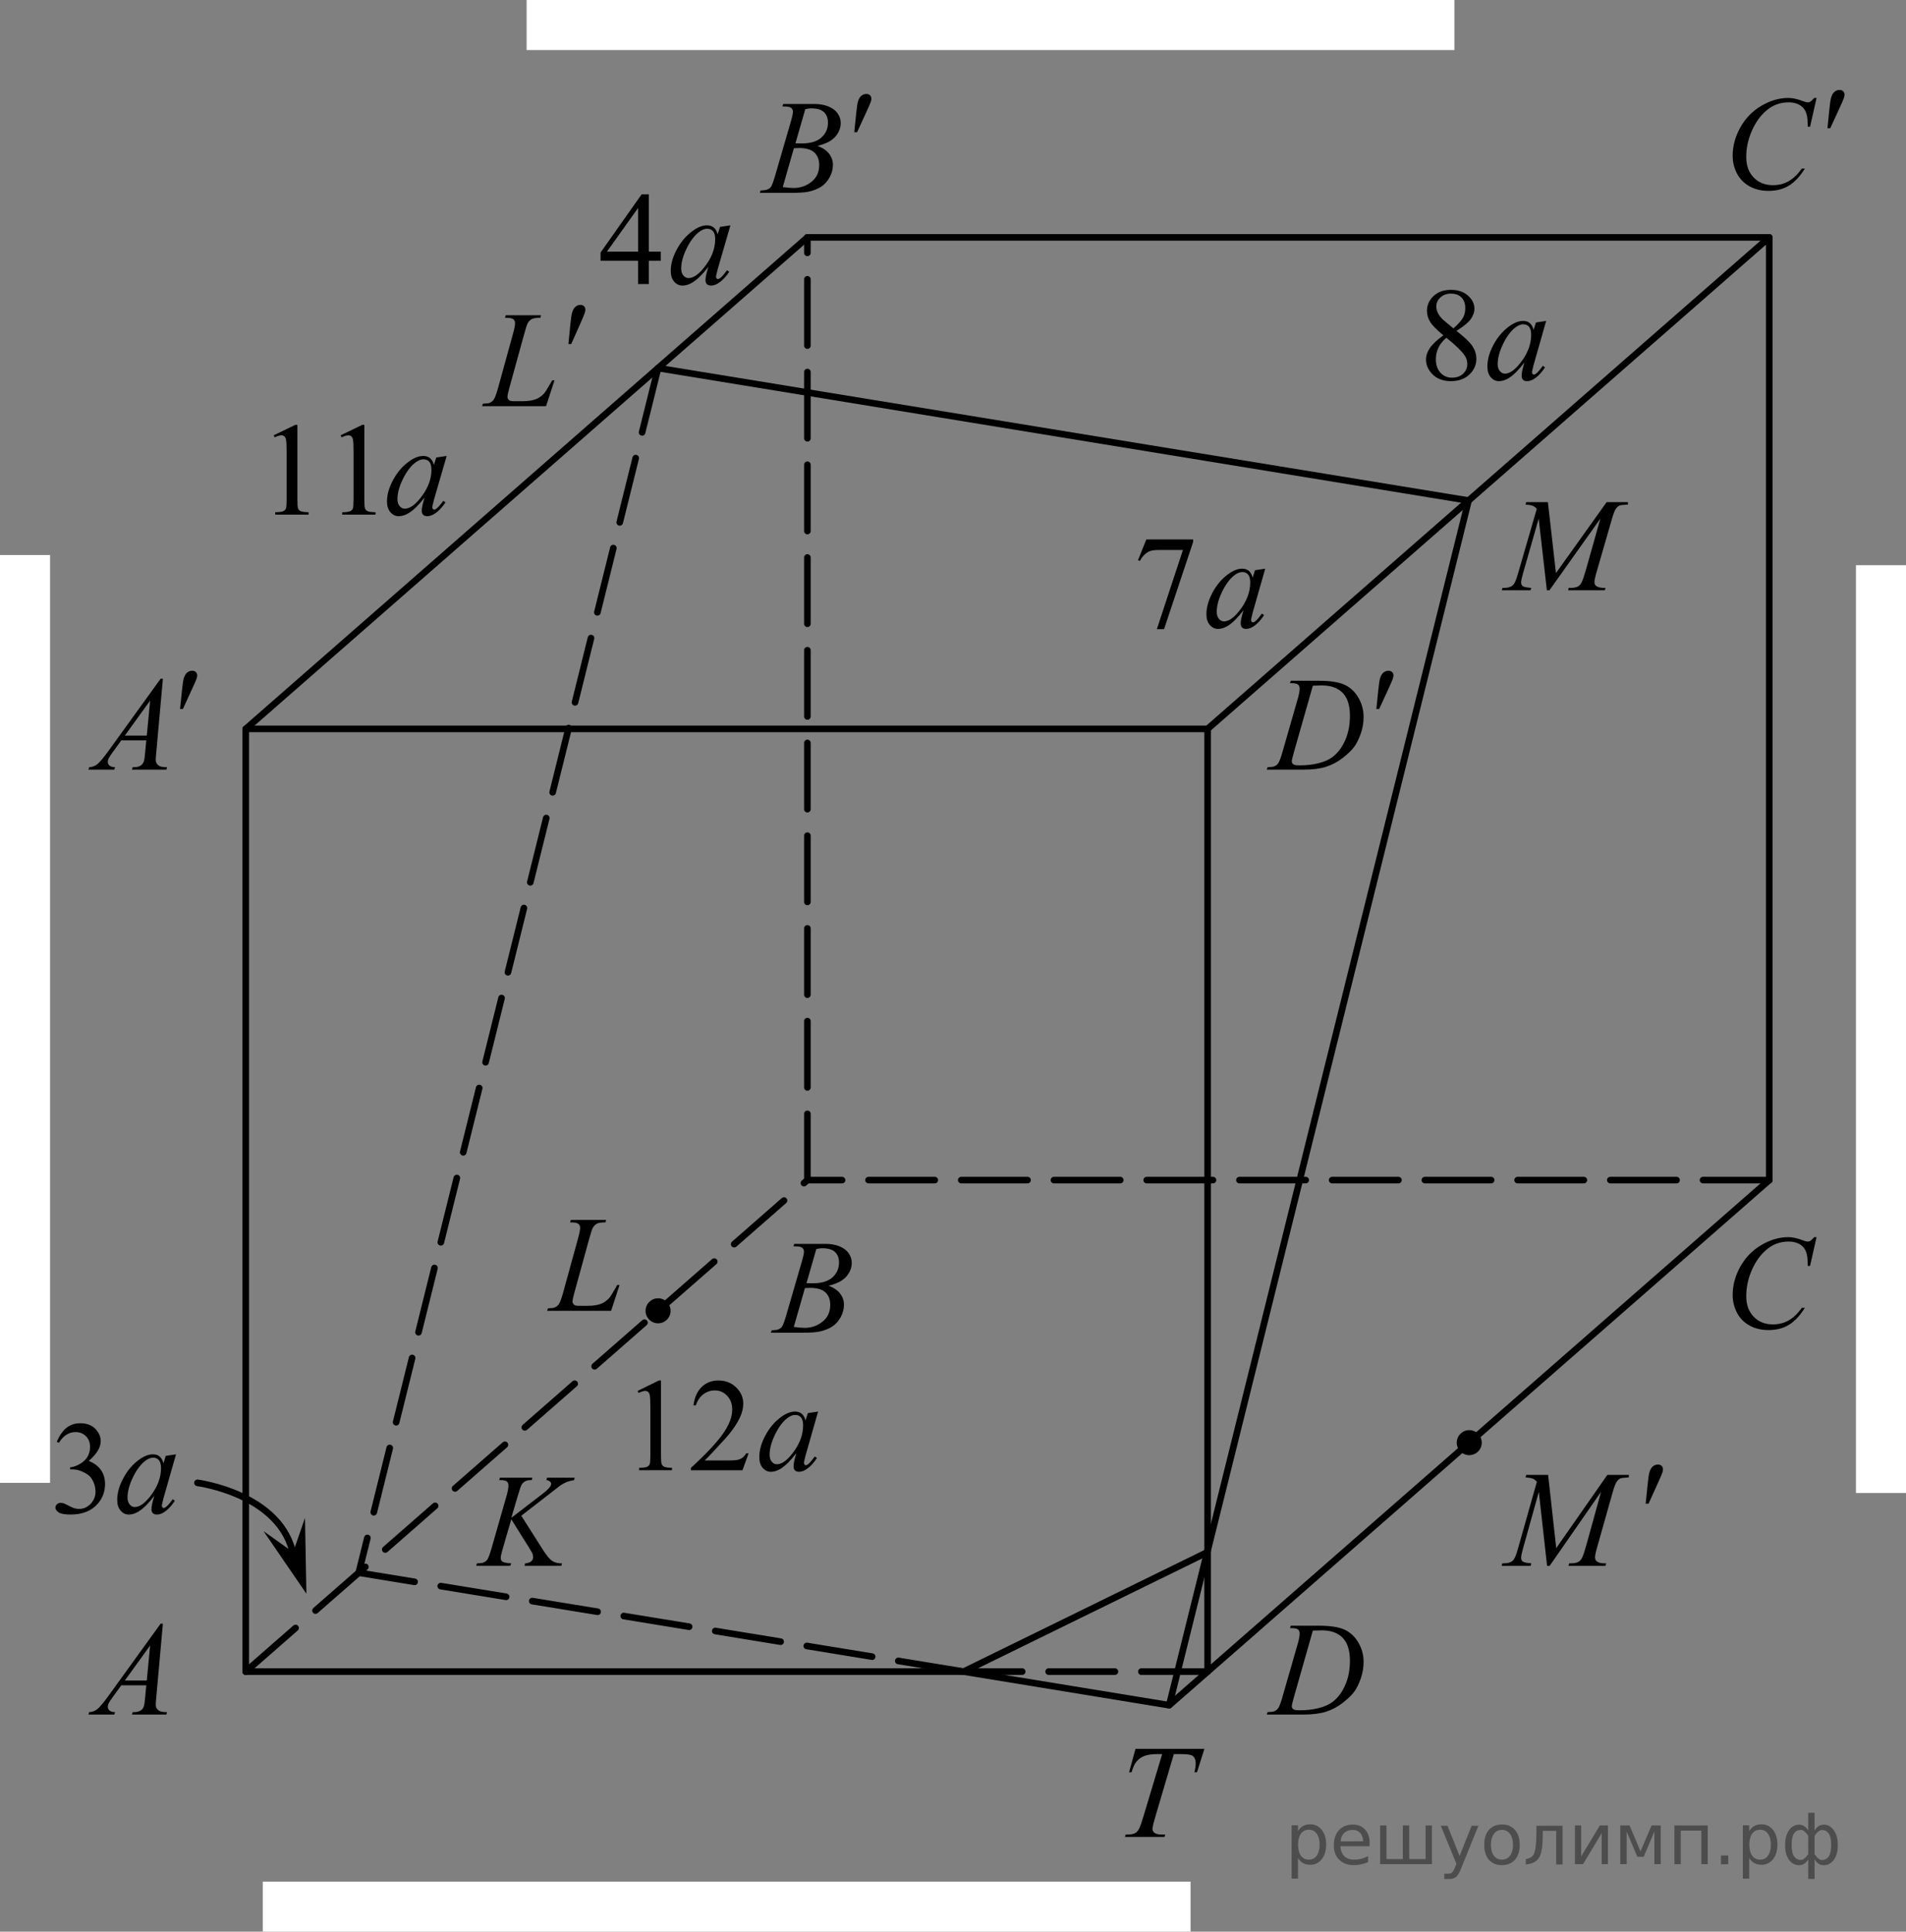 <?xml version="1.0" encoding="utf-8"?>
<!-- Generator: Adobe Illustrator 16.0.0, SVG Export Plug-In . SVG Version: 6.00 Build 0)  -->
<!DOCTYPE svg PUBLIC "-//W3C//DTD SVG 1.1//EN" "http://www.w3.org/Graphics/SVG/1.1/DTD/svg11.dtd">
<svg version="1.1" id="Слой_1" xmlns="http://www.w3.org/2000/svg" xmlns:xlink="http://www.w3.org/1999/xlink" x="0px" y="0px"
	 width="215.838px" height="218.736px" viewBox="-141.885 82.388 215.838 218.736"
	 enable-background="new -141.885 82.388 215.838 218.736" xml:space="preserve">
<rect x="-141.885" y="82.388" width="215.838" height="218.736" fill="#808080" stroke="none"/>
<rect x="-82.252" y="82.388" fill="#FFFFFF" width="105.064" height="5.668"/>
<rect x="-141.885" y="145.237" fill="#FFFFFF" width="5.668" height="105.063"/>
<rect x="-112.128" y="295.457" fill="#FFFFFF" width="105.064" height="5.668"/>
<rect x="68.286" y="146.389" fill="#FFFFFF" width="5.668" height="105.063"/>
<path fill="none" stroke="#000000" stroke-width="0.75" stroke-linecap="round" stroke-linejoin="round" stroke-miterlimit="8" d="
	M-32.61,271.675"/>
<polyline fill="none" stroke="#000000" stroke-width="0.75" stroke-linecap="round" stroke-linejoin="round" stroke-miterlimit="8" points="
	-114.059,271.675 -114.059,164.925 -5.133,164.925 -5.133,271.675 "/>
<line fill="none" stroke="#000000" stroke-width="0.75" stroke-linecap="round" stroke-linejoin="round" stroke-miterlimit="8" stroke-dasharray="7.5,3" x1="-5.133" y1="271.675" x2="-32.61" y2="271.675"/>
<polyline fill="none" stroke="#000000" stroke-width="0.75" stroke-linecap="round" stroke-linejoin="round" stroke-miterlimit="8" points="
	-50.455,109.268 58.471,109.268 58.471,216.018 "/>
<path fill="none" stroke="#000000" stroke-width="0.75" stroke-linecap="round" stroke-linejoin="round" stroke-miterlimit="8" stroke-dasharray="7.5,3" d="
	M-50.455,216.018"/>
<line fill="none" stroke="#000000" stroke-width="0.75" stroke-linecap="round" stroke-linejoin="round" stroke-miterlimit="8" stroke-dasharray="7.5,3" x1="-50.455" y1="216.018" x2="-50.455" y2="109.268"/>
<line fill="none" stroke="#000000" stroke-width="0.75" stroke-linecap="round" stroke-linejoin="round" stroke-miterlimit="8" stroke-dasharray="7.5,3" x1="58.471" y1="216.018" x2="-50.455" y2="216.018"/>
<line fill="none" stroke="#000000" stroke-width="0.75" stroke-linecap="round" stroke-linejoin="round" stroke-miterlimit="8" x1="-5.133" y1="164.925" x2="58.471" y2="109.268"/>
<line fill="none" stroke="#000000" stroke-width="0.75" stroke-linecap="round" stroke-linejoin="round" stroke-miterlimit="8" x1="-114.053" y1="164.925" x2="-50.451" y2="109.268"/>
<line fill="none" stroke="#000000" stroke-width="0.75" stroke-linecap="round" stroke-linejoin="round" stroke-miterlimit="8" x1="-9.482" y1="275.48" x2="58.471" y2="216.018"/>
<line fill="none" stroke="#000000" stroke-width="0.75" stroke-linecap="round" stroke-linejoin="round" stroke-miterlimit="8" stroke-dasharray="7.5,3" x1="-114.059" y1="271.675" x2="-50.455" y2="216.018"/>
<line fill="none" stroke="#000000" stroke-width="0.75" stroke-linecap="round" stroke-linejoin="round" stroke-miterlimit="8" x1="-67.364" y1="124.068" x2="24.416" y2="139.068"/>
<line fill="none" stroke="#000000" stroke-width="0.75" stroke-linecap="round" stroke-linejoin="round" stroke-miterlimit="8" stroke-dasharray="7.5,3" x1="-67.364" y1="124.07" x2="-101.26" y2="260.476"/>
<line fill="none" stroke="#000000" stroke-width="0.75" stroke-linecap="round" stroke-linejoin="round" stroke-miterlimit="8" x1="24.416" y1="139.068" x2="-9.428" y2="275.269"/>
<line fill="none" stroke="#000000" stroke-width="0.75" stroke-linecap="round" stroke-linejoin="round" stroke-miterlimit="8" stroke-dasharray="7.5,3" x1="-32.76" y1="271.675" x2="-101.26" y2="260.476"/>
<line fill="none" stroke="#000000" stroke-width="0.75" stroke-linecap="round" stroke-linejoin="round" stroke-miterlimit="8" x1="-5.178" y1="258.167" x2="-32.76" y2="271.675"/>
<line fill="none" stroke="#000000" stroke-width="0.75" stroke-linecap="round" stroke-linejoin="round" stroke-miterlimit="8" x1="-9.482" y1="275.48" x2="-32.76" y2="271.675"/>
<g>
	<path d="M-123.439,159.246l-0.751,8.371c-0.039,0.391-0.059,0.647-0.059,0.771c0,0.197,0.037,0.349,0.109,0.452
		c0.093,0.144,0.218,0.25,0.376,0.319s0.424,0.104,0.799,0.104l-0.081,0.275h-3.894l0.08-0.275h0.168
		c0.315,0,0.573-0.068,0.772-0.207c0.142-0.094,0.251-0.25,0.328-0.468c0.054-0.153,0.104-0.515,0.153-1.083l0.117-1.277h-2.83
		l-1.006,1.389c-0.229,0.311-0.372,0.535-0.431,0.671s-0.088,0.264-0.088,0.382c0,0.158,0.063,0.295,0.19,0.408
		c0.126,0.114,0.335,0.176,0.627,0.186l-0.08,0.275h-2.925l0.08-0.275c0.36-0.015,0.678-0.137,0.952-0.367s0.685-0.721,1.229-1.473
		l5.907-8.178H-123.439z M-124.883,161.716l-2.866,3.971h2.486L-124.883,161.716z"/>
</g>
<g>
	<path d="M-53.288,94.437l0.102-0.274h3.529c0.594,0,1.122,0.094,1.587,0.282c0.464,0.188,0.812,0.45,1.042,0.787
		c0.231,0.336,0.347,0.693,0.347,1.069c0,0.579-0.205,1.102-0.616,1.569c-0.411,0.467-1.08,0.813-2.009,1.035
		c0.598,0.228,1.038,0.529,1.32,0.905c0.281,0.376,0.423,0.789,0.423,1.239c0,0.5-0.127,0.977-0.38,1.432s-0.577,0.809-0.974,1.061
		c-0.396,0.252-0.874,0.438-1.433,0.557c-0.398,0.084-1.021,0.126-1.867,0.126h-3.624l0.095-0.274
		c0.379-0.01,0.637-0.047,0.773-0.111c0.194-0.084,0.333-0.195,0.415-0.334c0.117-0.188,0.272-0.618,0.467-1.291l1.772-6.092
		c0.15-0.515,0.226-0.875,0.226-1.083c0-0.183-0.066-0.328-0.2-0.434s-0.388-0.16-0.762-0.16
		C-53.138,94.444-53.216,94.442-53.288,94.437z M-53.245,103.572c0.525,0.069,0.937,0.104,1.232,0.104
		c0.759,0,1.431-0.232,2.017-0.697s0.879-1.096,0.879-1.892c0-0.609-0.181-1.083-0.543-1.425s-0.947-0.512-1.754-0.512
		c-0.156,0-0.346,0.007-0.569,0.022L-53.245,103.572z M-51.808,98.615c0.315,0.01,0.544,0.015,0.685,0.015
		c1.012,0,1.764-0.224,2.258-0.671c0.493-0.448,0.74-1.008,0.74-1.681c0-0.509-0.151-0.906-0.452-1.191
		c-0.302-0.285-0.783-0.427-1.444-0.427c-0.175,0-0.398,0.03-0.671,0.089L-51.808,98.615z"/>
</g>
<g>
	<path d="M63.825,93.48l-0.737,3.257h-0.262l-0.029-0.816c-0.024-0.296-0.08-0.561-0.168-0.794
		c-0.088-0.232-0.219-0.434-0.394-0.604c-0.175-0.171-0.396-0.304-0.664-0.401c-0.268-0.096-0.563-0.145-0.89-0.145
		c-0.87,0-1.631,0.242-2.282,0.727c-0.831,0.619-1.483,1.492-1.954,2.62c-0.39,0.93-0.584,1.873-0.584,2.827
		c0,0.975,0.279,1.752,0.839,2.333c0.559,0.582,1.286,0.872,2.181,0.872c0.676,0,1.277-0.153,1.805-0.46s1.018-0.779,1.47-1.417
		h0.343c-0.535,0.866-1.128,1.503-1.78,1.911c-0.651,0.408-1.432,0.612-2.341,0.612c-0.807,0-1.521-0.172-2.144-0.516
		s-1.097-0.828-1.422-1.451c-0.326-0.624-0.488-1.293-0.488-2.011c0-1.098,0.289-2.167,0.867-3.206
		c0.579-1.039,1.372-1.855,2.381-2.449c1.009-0.593,2.026-0.89,3.052-0.89c0.481,0,1.021,0.116,1.619,0.349
		c0.263,0.099,0.452,0.148,0.569,0.148c0.116,0,0.219-0.025,0.306-0.074c0.088-0.049,0.233-0.19,0.438-0.423H63.825z"/>
</g>
<g>
	<path d="M4.195,159.75l0.088-0.274H7.44c1.337,0,2.328,0.156,2.972,0.467c0.645,0.313,1.158,0.803,1.543,1.474
		c0.384,0.671,0.576,1.389,0.576,2.155c0,0.658-0.111,1.298-0.332,1.918c-0.222,0.621-0.472,1.119-0.751,1.492
		c-0.28,0.373-0.709,0.785-1.287,1.235c-0.579,0.45-1.206,0.782-1.882,0.998s-1.52,0.323-2.53,0.323H1.563l0.096-0.275
		c0.384-0.01,0.642-0.044,0.772-0.104c0.194-0.084,0.338-0.197,0.431-0.342c0.141-0.207,0.299-0.625,0.474-1.254l1.75-6.084
		c0.137-0.48,0.204-0.856,0.204-1.129c0-0.192-0.063-0.341-0.189-0.445c-0.126-0.104-0.374-0.155-0.743-0.155H4.195z M6.784,160.033
		l-2.144,7.531c-0.161,0.564-0.241,0.913-0.241,1.047c0,0.079,0.025,0.156,0.077,0.229c0.051,0.074,0.12,0.124,0.208,0.148
		c0.126,0.045,0.33,0.067,0.612,0.067c0.763,0,1.472-0.08,2.126-0.242c0.653-0.16,1.189-0.398,1.607-0.715
		c0.594-0.461,1.067-1.094,1.422-1.9c0.355-0.807,0.532-1.724,0.532-2.753c0-1.163-0.271-2.026-0.816-2.593
		c-0.544-0.566-1.339-0.85-2.385-0.85C7.525,160.003,7.192,160.013,6.784,160.033z"/>
</g>
<g>
	<path d="M-121.495,162.673l0.226-2.197c0.063-0.623,0.126-1.043,0.189-1.261c0.093-0.312,0.223-0.536,0.391-0.671
		c0.167-0.137,0.355-0.205,0.564-0.205c0.176,0,0.314,0.05,0.416,0.148c0.103,0.1,0.153,0.226,0.153,0.379
		c0,0.119-0.024,0.244-0.073,0.379c-0.063,0.188-0.243,0.601-0.539,1.238l-1.007,2.189H-121.495z"/>
</g>
<g>
	<path d="M-45.148,97.361l0.226-2.197c0.063-0.623,0.126-1.043,0.189-1.261c0.093-0.312,0.223-0.536,0.391-0.671
		c0.167-0.136,0.355-0.204,0.564-0.204c0.176,0,0.314,0.049,0.416,0.148c0.103,0.099,0.153,0.225,0.153,0.378
		c0,0.119-0.024,0.245-0.073,0.378c-0.063,0.188-0.243,0.601-0.539,1.239l-1.007,2.189H-45.148z"/>
</g>
<g>
	<path d="M65.056,96.908l0.226-2.197c0.063-0.623,0.126-1.043,0.189-1.261c0.093-0.312,0.223-0.536,0.391-0.671
		c0.167-0.136,0.355-0.204,0.564-0.204c0.176,0,0.314,0.049,0.416,0.148c0.103,0.099,0.153,0.225,0.153,0.378
		c0,0.119-0.024,0.245-0.073,0.378c-0.063,0.188-0.243,0.601-0.539,1.239l-1.007,2.189H65.056z"/>
</g>
<g>
	<path d="M13.975,162.674l0.226-2.196c0.063-0.623,0.126-1.044,0.189-1.262c0.093-0.312,0.223-0.535,0.391-0.672
		c0.167-0.136,0.355-0.203,0.564-0.203c0.176,0,0.314,0.049,0.416,0.148c0.103,0.098,0.153,0.225,0.153,0.378
		c0,0.118-0.024,0.245-0.073,0.378c-0.063,0.188-0.243,0.602-0.539,1.24l-1.007,2.188H13.975z"/>
</g>
<g>
	<path d="M-123.439,266.246l-0.751,8.371c-0.039,0.391-0.059,0.647-0.059,0.771c0,0.197,0.037,0.349,0.109,0.452
		c0.093,0.144,0.218,0.25,0.376,0.319s0.424,0.104,0.799,0.104l-0.081,0.275h-3.894l0.08-0.275h0.168
		c0.315,0,0.573-0.068,0.772-0.207c0.142-0.094,0.251-0.25,0.328-0.468c0.054-0.153,0.104-0.515,0.153-1.083l0.117-1.277h-2.83
		l-1.006,1.389c-0.229,0.311-0.372,0.535-0.431,0.671s-0.088,0.264-0.088,0.382c0,0.158,0.063,0.295,0.19,0.408
		c0.126,0.114,0.335,0.176,0.627,0.186l-0.08,0.275h-2.925l0.08-0.275c0.36-0.015,0.678-0.137,0.952-0.367s0.685-0.721,1.229-1.473
		l5.907-8.178H-123.439z M-124.883,268.716l-2.866,3.971h2.486L-124.883,268.716z"/>
</g>
<g>
	<path d="M-52.038,223.512l0.102-0.274h3.529c0.594,0,1.122,0.094,1.587,0.281c0.464,0.188,0.812,0.451,1.042,0.787
		c0.231,0.336,0.347,0.693,0.347,1.068c0,0.579-0.205,1.102-0.616,1.57c-0.411,0.467-1.08,0.813-2.009,1.035
		c0.598,0.227,1.038,0.529,1.32,0.904c0.281,0.377,0.423,0.789,0.423,1.24c0,0.499-0.127,0.977-0.38,1.432s-0.577,0.809-0.974,1.061
		c-0.396,0.253-0.874,0.438-1.433,0.557c-0.398,0.084-1.021,0.127-1.867,0.127h-3.624l0.095-0.275
		c0.379-0.01,0.637-0.047,0.773-0.111c0.194-0.084,0.333-0.195,0.415-0.334c0.117-0.188,0.272-0.617,0.467-1.291l1.772-6.092
		c0.15-0.515,0.226-0.875,0.226-1.084c0-0.183-0.066-0.327-0.2-0.434s-0.388-0.16-0.762-0.16
		C-51.888,223.519-51.966,223.517-52.038,223.512z M-51.995,232.647c0.525,0.069,0.937,0.104,1.232,0.104
		c0.759,0,1.431-0.232,2.017-0.697s0.879-1.096,0.879-1.892c0-0.609-0.181-1.084-0.543-1.426c-0.362-0.341-0.947-0.512-1.754-0.512
		c-0.156,0-0.346,0.008-0.569,0.022L-51.995,232.647z M-50.558,227.69c0.315,0.01,0.544,0.015,0.685,0.015
		c1.012,0,1.764-0.224,2.258-0.672c0.493-0.447,0.74-1.008,0.74-1.68c0-0.51-0.151-0.906-0.452-1.191
		c-0.302-0.285-0.783-0.427-1.444-0.427c-0.175,0-0.398,0.03-0.671,0.089L-50.558,227.69z"/>
</g>
<g>
	<path d="M63.825,222.48l-0.737,3.258h-0.262l-0.029-0.816c-0.024-0.297-0.08-0.562-0.168-0.795
		c-0.088-0.232-0.219-0.434-0.394-0.604c-0.175-0.172-0.396-0.305-0.664-0.401s-0.563-0.145-0.89-0.145
		c-0.87,0-1.631,0.242-2.282,0.728c-0.831,0.618-1.483,1.491-1.954,2.619c-0.39,0.93-0.584,1.873-0.584,2.827
		c0,0.975,0.279,1.753,0.839,2.333c0.559,0.582,1.286,0.873,2.181,0.873c0.676,0,1.277-0.154,1.805-0.461s1.018-0.779,1.47-1.417
		h0.343c-0.535,0.866-1.128,1.503-1.78,1.911c-0.651,0.408-1.432,0.611-2.341,0.611c-0.807,0-1.521-0.172-2.144-0.516
		s-1.097-0.827-1.422-1.45c-0.326-0.624-0.488-1.294-0.488-2.011c0-1.099,0.289-2.167,0.867-3.206
		c0.579-1.038,1.372-1.854,2.381-2.448s2.026-0.891,3.052-0.891c0.481,0,1.021,0.116,1.619,0.349
		c0.263,0.099,0.452,0.148,0.569,0.148c0.116,0,0.219-0.024,0.306-0.074c0.088-0.05,0.233-0.19,0.438-0.423H63.825z"/>
</g>
<g>
	<path d="M4.195,266.75l0.088-0.274H7.44c1.337,0,2.328,0.156,2.972,0.467c0.645,0.313,1.158,0.803,1.543,1.474
		c0.384,0.671,0.576,1.389,0.576,2.155c0,0.658-0.111,1.298-0.332,1.918c-0.222,0.621-0.472,1.119-0.751,1.492
		c-0.28,0.373-0.709,0.785-1.287,1.235c-0.579,0.45-1.206,0.782-1.882,0.998s-1.52,0.323-2.53,0.323H1.563l0.096-0.275
		c0.384-0.01,0.642-0.044,0.772-0.104c0.194-0.084,0.338-0.197,0.431-0.342c0.141-0.207,0.299-0.625,0.474-1.254l1.75-6.084
		c0.137-0.48,0.204-0.856,0.204-1.129c0-0.192-0.063-0.341-0.189-0.445c-0.126-0.104-0.374-0.155-0.743-0.155H4.195z M6.784,267.033
		l-2.144,7.531c-0.161,0.564-0.241,0.913-0.241,1.047c0,0.079,0.025,0.156,0.077,0.229c0.051,0.074,0.12,0.124,0.208,0.148
		c0.126,0.045,0.33,0.067,0.612,0.067c0.763,0,1.472-0.08,2.126-0.242c0.653-0.16,1.189-0.398,1.607-0.715
		c0.594-0.461,1.067-1.094,1.422-1.9c0.355-0.807,0.532-1.724,0.532-2.753c0-1.163-0.271-2.026-0.816-2.593
		c-0.544-0.566-1.339-0.85-2.385-0.85C7.525,267.003,7.192,267.013,6.784,267.033z"/>
</g>
<path fill="none" stroke="#000000" stroke-width="0.75" stroke-linecap="round" stroke-linejoin="round" stroke-miterlimit="8" d="
	M-41.529,220.018"/>
<g>
	<g>
		<path d="M33.401,139.248l0.912,8.036l5.739-8.036h2.413v0.273c-0.524,0.034-0.833,0.068-0.926,0.103
			c-0.16,0.063-0.308,0.191-0.441,0.383s-0.278,0.56-0.434,1.104l-1.83,6.329c-0.107,0.367-0.161,0.656-0.161,0.867
			c0,0.191,0.066,0.336,0.197,0.435c0.185,0.143,0.477,0.214,0.875,0.214h0.175l-0.065,0.271h-4.164l0.073-0.271h0.196
			c0.37,0,0.652-0.055,0.847-0.162c0.15-0.078,0.285-0.227,0.404-0.445s0.286-0.703,0.5-1.453l1.633-5.784l-5.768,8.116h-0.292
			l-0.926-8.116l-1.766,6.174c-0.15,0.525-0.226,0.878-0.226,1.06s0.065,0.32,0.197,0.416c0.131,0.096,0.449,0.16,0.955,0.195
			l-0.08,0.271h-3.26l0.08-0.271h0.196c0.481,0,0.829-0.123,1.043-0.368c0.156-0.177,0.318-0.56,0.489-1.147L32.141,140
			c-0.161-0.168-0.314-0.28-0.46-0.34c-0.146-0.059-0.416-0.104-0.81-0.139l0.073-0.273H33.401z"/>
	</g>
</g>
<circle cx="24.494" cy="245.749" r="1.417"/>
<g>
	<g>
		<path d="M33.426,249.401l0.919,8.29l5.788-8.29h2.434v0.28c-0.529,0.036-0.841,0.072-0.934,0.107
			c-0.162,0.065-0.311,0.197-0.445,0.395s-0.28,0.576-0.438,1.139l-1.846,6.529c-0.107,0.379-0.162,0.678-0.162,0.896
			c0,0.197,0.066,0.347,0.199,0.448c0.187,0.146,0.48,0.22,0.882,0.22H40l-0.066,0.28h-4.198l0.073-0.28h0.198
			c0.373,0,0.657-0.056,0.854-0.167c0.151-0.081,0.288-0.234,0.408-0.459c0.12-0.226,0.288-0.726,0.503-1.5l1.647-5.967
			l-5.816,8.373h-0.294l-0.935-8.373l-1.779,6.369c-0.152,0.542-0.228,0.906-0.228,1.094s0.065,0.33,0.198,0.429
			c0.132,0.099,0.453,0.165,0.963,0.201l-0.081,0.28H28.16l0.081-0.28h0.199c0.485,0,0.835-0.126,1.051-0.38
			c0.157-0.182,0.321-0.576,0.493-1.184l2.169-7.676c-0.161-0.172-0.315-0.289-0.463-0.35s-0.419-0.108-0.816-0.145l0.073-0.28
			H33.426z"/>
	</g>
	<g>
		<path d="M44.475,252.662l0.229-2.247c0.063-0.638,0.127-1.067,0.19-1.29c0.094-0.319,0.225-0.549,0.394-0.688
			s0.359-0.209,0.57-0.209c0.177,0,0.316,0.051,0.419,0.152s0.154,0.23,0.154,0.387c0,0.121-0.024,0.25-0.073,0.387
			c-0.063,0.193-0.245,0.615-0.544,1.269l-1.016,2.239H44.475z"/>
	</g>
</g>
<g>
	<g>
		<path d="M-13.301,280.422h7.804l-0.841,2.649h-0.288c0.096-0.388,0.144-0.733,0.144-1.037c0-0.358-0.113-0.629-0.341-0.811
			c-0.172-0.137-0.613-0.205-1.326-0.205H-8.96l-2.03,6.873c-0.258,0.863-0.387,1.395-0.387,1.596c0,0.188,0.081,0.34,0.242,0.461
			c0.162,0.119,0.447,0.18,0.856,0.18h0.349l-0.091,0.272h-4.471l0.084-0.272h0.197c0.394,0,0.696-0.061,0.909-0.184
			c0.146-0.084,0.278-0.234,0.397-0.453c0.118-0.218,0.284-0.68,0.496-1.387l2.129-7.086h-0.613c-0.591,0-1.067,0.073-1.429,0.221
			c-0.361,0.146-0.652,0.36-0.875,0.64c-0.223,0.28-0.404,0.677-0.545,1.192h-0.281L-13.301,280.422z"/>
	</g>
</g>
<line fill="none" stroke="#000000" stroke-width="0.75" stroke-linecap="round" stroke-linejoin="round" stroke-miterlimit="8" x1="-32.76" y1="271.675" x2="-114.059" y2="271.675"/>
<g>
	<path d="M-110.893,131.683l2.442-1.182h0.245v8.408c0,0.559,0.023,0.906,0.07,1.043s0.144,0.242,0.292,0.315
		s0.449,0.115,0.903,0.125v0.271h-3.775v-0.271c0.474-0.01,0.779-0.05,0.918-0.122c0.138-0.07,0.234-0.166,0.289-0.285
		c0.054-0.121,0.081-0.479,0.081-1.076v-5.376c0-0.724-0.024-1.189-0.074-1.396c-0.034-0.156-0.098-0.271-0.188-0.345
		c-0.092-0.073-0.201-0.11-0.329-0.11c-0.183,0-0.438,0.076-0.763,0.228L-110.893,131.683z"/>
	<path d="M-103.313,131.683l2.442-1.182h0.245v8.408c0,0.559,0.023,0.906,0.07,1.043s0.144,0.242,0.292,0.315
		s0.449,0.115,0.903,0.125v0.271h-3.775v-0.271c0.474-0.01,0.779-0.05,0.918-0.122c0.138-0.07,0.234-0.166,0.289-0.285
		c0.054-0.121,0.081-0.479,0.081-1.076v-5.376c0-0.724-0.024-1.189-0.074-1.396c-0.034-0.156-0.098-0.271-0.188-0.345
		c-0.092-0.073-0.201-0.11-0.329-0.11c-0.183,0-0.438,0.076-0.763,0.228L-103.313,131.683z"/>
</g>
<g>
	<path d="M-67.059,110.88v1.043h-1.348v2.629h-1.222v-2.629h-4.248v-0.939l4.655-6.595h0.814v6.492H-67.059z M-69.628,110.88v-4.942
		l-3.523,4.942H-69.628z"/>
</g>
<g>
	<path d="M-91.304,134.019l-1.443,4.979l-0.163,0.668c-0.015,0.064-0.021,0.117-0.021,0.162c0,0.078,0.024,0.146,0.073,0.205
		c0.04,0.045,0.089,0.066,0.148,0.066c0.064,0,0.148-0.039,0.252-0.117c0.192-0.143,0.448-0.436,0.77-0.881l0.252,0.176
		c-0.341,0.509-0.691,0.896-1.052,1.164c-0.36,0.267-0.693,0.4-0.999,0.4c-0.212,0-0.371-0.053-0.478-0.158
		c-0.105-0.105-0.159-0.258-0.159-0.459c0-0.24,0.055-0.556,0.163-0.947l0.155-0.551c-0.646,0.837-1.241,1.422-1.784,1.755
		c-0.39,0.239-0.771,0.36-1.146,0.36c-0.36,0-0.672-0.148-0.933-0.445c-0.262-0.295-0.393-0.703-0.393-1.223
		c0-0.777,0.235-1.6,0.707-2.463c0.471-0.865,1.069-1.557,1.795-2.075c0.567-0.411,1.103-0.616,1.606-0.616
		c0.301,0,0.551,0.078,0.751,0.234s0.352,0.416,0.455,0.778l0.267-0.837L-91.304,134.019z M-93.938,134.4
		c-0.316,0-0.651,0.147-1.007,0.441c-0.504,0.416-0.951,1.033-1.344,1.85c-0.393,0.818-0.588,1.558-0.588,2.219
		c0,0.332,0.083,0.596,0.251,0.789s0.36,0.29,0.578,0.29c0.537,0,1.122-0.394,1.754-1.183c0.844-1.047,1.266-2.122,1.266-3.224
		c0-0.416-0.081-0.717-0.244-0.903C-93.436,134.494-93.657,134.4-93.938,134.4z"/>
</g>
<g>
	<path d="M-59.172,107.906l-1.443,4.979l-0.163,0.669c-0.015,0.063-0.021,0.117-0.021,0.16c0,0.079,0.024,0.147,0.073,0.207
		c0.04,0.043,0.089,0.065,0.148,0.065c0.064,0,0.148-0.039,0.252-0.118c0.192-0.141,0.448-0.436,0.77-0.881l0.252,0.176
		c-0.341,0.51-0.691,0.898-1.052,1.164c-0.36,0.268-0.693,0.4-0.999,0.4c-0.212,0-0.371-0.053-0.478-0.157
		c-0.105-0.105-0.159-0.259-0.159-0.459c0-0.24,0.055-0.556,0.163-0.948l0.155-0.551c-0.646,0.838-1.241,1.423-1.784,1.756
		c-0.39,0.24-0.771,0.359-1.146,0.359c-0.36,0-0.672-0.147-0.933-0.443c-0.262-0.297-0.393-0.704-0.393-1.223
		c0-0.779,0.235-1.6,0.707-2.465c0.471-0.863,1.069-1.555,1.795-2.074c0.567-0.411,1.103-0.617,1.606-0.617
		c0.301,0,0.551,0.078,0.751,0.235s0.352,0.417,0.455,0.778l0.267-0.837L-59.172,107.906z M-61.807,108.289
		c-0.316,0-0.651,0.146-1.007,0.439c-0.504,0.417-0.951,1.033-1.344,1.852c-0.393,0.817-0.588,1.557-0.588,2.217
		c0,0.334,0.083,0.597,0.251,0.79s0.36,0.29,0.578,0.29c0.537,0,1.122-0.395,1.754-1.182c0.844-1.049,1.266-2.123,1.266-3.225
		c0-0.416-0.081-0.717-0.244-0.902C-61.304,108.381-61.525,108.289-61.807,108.289z"/>
</g>
<g>
	<path d="M21.56,120.359c-0.783-0.646-1.287-1.166-1.514-1.558c-0.226-0.392-0.339-0.798-0.339-1.219
		c0-0.646,0.248-1.203,0.744-1.671c0.495-0.467,1.154-0.701,1.976-0.701c0.798,0,1.439,0.218,1.926,0.653
		c0.486,0.437,0.729,0.933,0.729,1.491c0,0.372-0.132,0.752-0.395,1.139s-0.81,0.842-1.641,1.365
		c0.855,0.666,1.422,1.189,1.699,1.572c0.369,0.498,0.555,1.025,0.555,1.578c0,0.7-0.266,1.299-0.795,1.795
		c-0.53,0.498-1.226,0.746-2.086,0.746c-0.938,0-1.67-0.297-2.195-0.889c-0.418-0.475-0.627-0.994-0.627-1.557
		c0-0.441,0.146-0.878,0.441-1.311C20.333,121.361,20.84,120.882,21.56,120.359z M21.902,120.637
		c-0.404,0.343-0.703,0.716-0.897,1.12s-0.292,0.841-0.292,1.311c0,0.632,0.172,1.137,0.515,1.517s0.779,0.569,1.309,0.569
		c0.525,0,0.946-0.149,1.262-0.448c0.316-0.298,0.475-0.661,0.475-1.087c0-0.352-0.093-0.668-0.277-0.947
		C23.649,122.153,22.952,121.474,21.902,120.637z M22.704,119.573c0.584-0.528,0.953-0.946,1.108-1.253
		c0.155-0.305,0.233-0.652,0.233-1.039c0-0.514-0.144-0.916-0.43-1.207c-0.287-0.291-0.679-0.438-1.175-0.438
		s-0.899,0.145-1.21,0.434c-0.312,0.289-0.467,0.627-0.467,1.014c0,0.254,0.064,0.509,0.193,0.764
		c0.129,0.254,0.312,0.496,0.55,0.727L22.704,119.573z"/>
</g>
<g>
	<path d="M-12.072,143.47h5.302v0.279l-3.296,9.885h-0.816l2.953-8.967h-2.721c-0.549,0-0.94,0.066-1.174,0.199
		c-0.408,0.225-0.736,0.572-0.984,1.042l-0.211-0.081L-12.072,143.47z"/>
</g>
<g>
	<path d="M33.205,118.728l-1.422,4.979l-0.16,0.669c-0.015,0.063-0.022,0.117-0.022,0.161c0,0.078,0.024,0.146,0.073,0.206
		c0.039,0.044,0.088,0.065,0.146,0.065c0.063,0,0.146-0.039,0.248-0.117c0.189-0.142,0.442-0.436,0.759-0.881l0.248,0.176
		c-0.336,0.51-0.681,0.897-1.036,1.164c-0.354,0.268-0.683,0.4-0.984,0.4c-0.209,0-0.365-0.053-0.47-0.158s-0.157-0.258-0.157-0.459
		c0-0.24,0.054-0.555,0.16-0.947l0.153-0.551c-0.637,0.838-1.223,1.422-1.757,1.756c-0.385,0.239-0.762,0.359-1.131,0.359
		c-0.354,0-0.661-0.148-0.919-0.444s-0.387-0.704-0.387-1.223c0-0.778,0.232-1.6,0.697-2.464c0.464-0.864,1.054-1.556,1.768-2.074
		c0.56-0.412,1.087-0.617,1.583-0.617c0.296,0,0.543,0.078,0.74,0.234c0.196,0.157,0.347,0.417,0.448,0.779l0.263-0.838
		L33.205,118.728z M30.609,119.11c-0.312,0-0.642,0.147-0.992,0.44c-0.496,0.416-0.937,1.033-1.323,1.851s-0.58,1.558-0.58,2.218
		c0,0.333,0.083,0.596,0.248,0.789s0.354,0.291,0.569,0.291c0.529,0,1.105-0.395,1.728-1.183c0.832-1.048,1.247-2.122,1.247-3.224
		c0-0.416-0.08-0.717-0.24-0.903S30.887,119.11,30.609,119.11z"/>
</g>
<g>
	<path d="M1.391,146.783l-1.422,4.979l-0.16,0.669c-0.015,0.063-0.022,0.117-0.022,0.161c0,0.078,0.024,0.146,0.073,0.206
		c0.039,0.044,0.088,0.065,0.146,0.065c0.063,0,0.146-0.039,0.248-0.117c0.189-0.142,0.442-0.436,0.759-0.881l0.248,0.176
		c-0.336,0.51-0.681,0.897-1.036,1.164c-0.354,0.268-0.683,0.4-0.984,0.4c-0.209,0-0.365-0.053-0.47-0.158s-0.157-0.258-0.157-0.459
		c0-0.24,0.054-0.555,0.16-0.947l0.153-0.551c-0.637,0.838-1.223,1.422-1.757,1.756c-0.385,0.239-0.762,0.359-1.131,0.359
		c-0.354,0-0.661-0.148-0.919-0.444s-0.387-0.704-0.387-1.223c0-0.778,0.232-1.6,0.697-2.464c0.464-0.864,1.054-1.556,1.768-2.074
		c0.56-0.412,1.087-0.617,1.583-0.617c0.296,0,0.543,0.078,0.74,0.234c0.196,0.157,0.347,0.417,0.448,0.779l0.263-0.838
		L1.391,146.783z M-1.205,147.165c-0.312,0-0.642,0.147-0.992,0.44c-0.496,0.416-0.937,1.033-1.323,1.851s-0.58,1.558-0.58,2.218
		c0,0.333,0.083,0.596,0.248,0.789s0.354,0.291,0.569,0.291c0.529,0,1.105-0.395,1.728-1.183c0.832-1.048,1.247-2.122,1.247-3.224
		c0-0.416-0.08-0.717-0.24-0.903S-0.928,147.165-1.205,147.165z"/>
</g>
<g>
	<path d="M-69.68,239.892l2.406-1.182h0.241v8.408c0,0.559,0.022,0.906,0.069,1.043c0.046,0.137,0.142,0.242,0.288,0.316
		c0.146,0.072,0.442,0.115,0.89,0.125v0.271h-3.72v-0.271c0.467-0.01,0.769-0.051,0.904-0.122c0.137-0.071,0.231-0.166,0.285-0.286
		c0.053-0.12,0.08-0.479,0.08-1.076v-5.375c0-0.725-0.024-1.189-0.073-1.396c-0.034-0.157-0.096-0.272-0.186-0.345
		c-0.091-0.074-0.198-0.111-0.325-0.111c-0.18,0-0.43,0.076-0.751,0.229L-69.68,239.892z"/>
	<path d="M-57.114,246.958l-0.692,1.917h-5.834v-0.271c1.716-1.577,2.924-2.865,3.624-3.863c0.7-0.999,1.05-1.912,1.05-2.739
		c0-0.632-0.191-1.15-0.576-1.558c-0.384-0.406-0.843-0.609-1.378-0.609c-0.486,0-0.923,0.144-1.309,0.43
		c-0.387,0.287-0.673,0.707-0.857,1.26h-0.27c0.121-0.906,0.434-1.602,0.937-2.086c0.504-0.484,1.132-0.727,1.886-0.727
		c0.802,0,1.472,0.26,2.009,0.778s0.806,1.131,0.806,1.836c0,0.505-0.116,1.009-0.35,1.513c-0.36,0.793-0.943,1.633-1.75,2.52
		c-1.211,1.331-1.967,2.135-2.269,2.408h2.582c0.524,0,0.893-0.02,1.104-0.059s0.402-0.119,0.572-0.238
		c0.17-0.121,0.318-0.291,0.445-0.511H-57.114z"/>
</g>
<g>
	<path d="M-135.458,245.652c0.281-0.67,0.638-1.188,1.068-1.553c0.43-0.365,0.966-0.547,1.607-0.547c0.793,0,1.4,0.26,1.823,0.778
		c0.321,0.387,0.481,0.8,0.481,1.241c0,0.725-0.452,1.474-1.356,2.247c0.607,0.239,1.067,0.583,1.378,1.028
		c0.312,0.445,0.467,0.969,0.467,1.571c0,0.862-0.272,1.608-0.816,2.239c-0.71,0.823-1.738,1.234-3.085,1.234
		c-0.666,0-1.119-0.084-1.36-0.25c-0.24-0.166-0.36-0.345-0.36-0.535c0-0.143,0.057-0.268,0.171-0.375s0.252-0.162,0.412-0.162
		c0.122,0,0.246,0.02,0.372,0.059c0.083,0.025,0.27,0.114,0.562,0.269s0.493,0.246,0.605,0.275c0.18,0.054,0.372,0.081,0.576,0.081
		c0.496,0,0.927-0.193,1.294-0.58s0.551-0.845,0.551-1.373c0-0.387-0.085-0.764-0.255-1.131c-0.127-0.275-0.266-0.482-0.416-0.625
		c-0.209-0.195-0.496-0.373-0.86-0.532c-0.365-0.159-0.736-0.239-1.116-0.239h-0.233v-0.22c0.385-0.049,0.77-0.188,1.156-0.419
		c0.387-0.229,0.667-0.506,0.842-0.83c0.176-0.322,0.263-0.678,0.263-1.064c0-0.504-0.156-0.912-0.47-1.223
		s-0.704-0.467-1.171-0.467c-0.754,0-1.383,0.407-1.889,1.22L-135.458,245.652z"/>
</g>
<g>
	<path d="M-49.242,242.228l-1.422,4.979l-0.16,0.669c-0.015,0.063-0.022,0.117-0.022,0.161c0,0.078,0.024,0.146,0.073,0.206
		c0.039,0.044,0.088,0.065,0.146,0.065c0.063,0,0.146-0.039,0.248-0.117c0.189-0.142,0.442-0.436,0.759-0.881l0.248,0.176
		c-0.336,0.51-0.681,0.897-1.036,1.164c-0.354,0.268-0.683,0.4-0.984,0.4c-0.209,0-0.365-0.053-0.47-0.158s-0.157-0.258-0.157-0.459
		c0-0.24,0.054-0.555,0.16-0.947l0.153-0.551c-0.637,0.838-1.223,1.422-1.757,1.756c-0.385,0.239-0.762,0.359-1.131,0.359
		c-0.354,0-0.661-0.148-0.919-0.444s-0.387-0.704-0.387-1.223c0-0.778,0.232-1.6,0.697-2.464c0.464-0.864,1.054-1.556,1.768-2.074
		c0.56-0.412,1.087-0.617,1.583-0.617c0.296,0,0.543,0.078,0.74,0.234c0.196,0.157,0.347,0.417,0.448,0.779l0.263-0.838
		L-49.242,242.228z M-51.838,242.61c-0.312,0-0.642,0.147-0.992,0.44c-0.496,0.416-0.937,1.033-1.323,1.851s-0.58,1.558-0.58,2.218
		c0,0.333,0.083,0.596,0.248,0.789s0.354,0.291,0.569,0.291c0.529,0,1.105-0.395,1.728-1.183c0.832-1.048,1.247-2.122,1.247-3.224
		c0-0.416-0.08-0.717-0.24-0.903S-51.561,242.61-51.838,242.61z"/>
</g>
<g>
	<path d="M-121.953,247.07l-1.422,4.979l-0.16,0.669c-0.015,0.063-0.022,0.117-0.022,0.161c0,0.078,0.024,0.146,0.073,0.206
		c0.039,0.044,0.088,0.065,0.146,0.065c0.063,0,0.146-0.039,0.248-0.117c0.189-0.142,0.442-0.436,0.759-0.881l0.248,0.176
		c-0.336,0.51-0.681,0.897-1.036,1.164c-0.354,0.268-0.683,0.4-0.984,0.4c-0.209,0-0.365-0.053-0.47-0.158s-0.157-0.258-0.157-0.459
		c0-0.24,0.054-0.555,0.16-0.947l0.153-0.551c-0.637,0.838-1.223,1.422-1.757,1.756c-0.385,0.239-0.762,0.359-1.131,0.359
		c-0.354,0-0.661-0.148-0.919-0.444s-0.387-0.704-0.387-1.223c0-0.778,0.232-1.6,0.697-2.464c0.464-0.864,1.054-1.556,1.768-2.074
		c0.56-0.412,1.087-0.617,1.583-0.617c0.296,0,0.543,0.078,0.74,0.234c0.196,0.157,0.347,0.417,0.448,0.779l0.263-0.838
		L-121.953,247.07z M-124.549,247.452c-0.312,0-0.642,0.147-0.992,0.44c-0.496,0.416-0.937,1.033-1.323,1.851
		s-0.58,1.558-0.58,2.218c0,0.333,0.083,0.596,0.248,0.789s0.354,0.291,0.569,0.291c0.529,0,1.105-0.395,1.728-1.183
		c0.832-1.048,1.247-2.122,1.247-3.224c0-0.416-0.08-0.717-0.24-0.903S-124.271,247.452-124.549,247.452z"/>
</g>
<polygon points="-108.691,258.155 -107.347,254.275 -107.189,262.853 -112.041,255.773 "/>
<path fill="none" stroke="#000000" stroke-width="0.75" stroke-linecap="round" stroke-linejoin="round" stroke-miterlimit="8" d="
	M-119.521,250.3c0,0,9.583,1.25,10.875,8.264"/>
<g>
	<g>
		<path d="M-82.854,254.022l2.424,3.819c0.433,0.677,0.79,1.109,1.074,1.299c0.283,0.188,0.656,0.283,1.118,0.283l-0.079,0.271
			h-4.169l0.064-0.271c0.332-0.035,0.566-0.115,0.703-0.243c0.138-0.128,0.206-0.272,0.206-0.435c0-0.146-0.024-0.289-0.072-0.426
			c-0.039-0.099-0.178-0.339-0.418-0.722l-1.983-3.171l-0.96,3.303c-0.158,0.53-0.237,0.887-0.237,1.067
			c0,0.187,0.066,0.329,0.201,0.427c0.135,0.099,0.467,0.164,0.996,0.199l-0.116,0.271h-3.865l0.094-0.271
			c0.375-0.01,0.627-0.045,0.757-0.104c0.192-0.088,0.334-0.201,0.426-0.338c0.125-0.201,0.279-0.619,0.462-1.252l1.724-6.025
			c0.13-0.462,0.194-0.832,0.194-1.111c0-0.197-0.062-0.346-0.184-0.449c-0.123-0.104-0.362-0.154-0.718-0.154h-0.145l0.087-0.273
			h3.671l-0.072,0.273c-0.303-0.006-0.528,0.029-0.678,0.103c-0.207,0.103-0.358,0.235-0.454,0.397
			c-0.097,0.162-0.238,0.566-0.426,1.215l-0.757,2.561l3.476-2.672c0.462-0.354,0.765-0.633,0.909-0.839
			c0.087-0.128,0.13-0.243,0.13-0.346c0-0.089-0.045-0.174-0.134-0.257c-0.089-0.084-0.225-0.139-0.407-0.162l0.072-0.273h3.13
			l-0.064,0.273c-0.342,0.059-0.629,0.136-0.862,0.231s-0.473,0.228-0.718,0.394c-0.072,0.049-0.541,0.412-1.406,1.09
			L-82.854,254.022z"/>
	</g>
</g>
<g>
	<g>
		<path d="M-80.048,128.381h-7.248l0.101-0.28c0.385-0.011,0.642-0.043,0.771-0.1c0.202-0.091,0.352-0.209,0.447-0.356
			c0.149-0.233,0.308-0.653,0.477-1.261l1.724-6.263c0.144-0.517,0.216-0.896,0.216-1.139c0-0.192-0.066-0.342-0.198-0.448
			c-0.132-0.105-0.381-0.159-0.746-0.159c-0.082,0-0.147-0.003-0.195-0.008l0.087-0.28h3.988l-0.058,0.28
			c-0.447,0-0.765,0.046-0.952,0.137s-0.344,0.241-0.469,0.448c-0.087,0.137-0.229,0.562-0.426,1.275l-1.694,6.156
			c-0.13,0.467-0.195,0.79-0.195,0.973c0,0.121,0.065,0.237,0.195,0.349c0.081,0.076,0.267,0.114,0.555,0.114h0.945
			c0.688,0,1.233-0.092,1.637-0.273c0.299-0.137,0.572-0.342,0.822-0.615c0.135-0.152,0.373-0.529,0.715-1.131l0.188-0.342h0.267
			L-80.048,128.381z"/>
	</g>
	<g>
		<path d="M-77.518,121.347l0.224-2.246c0.063-0.639,0.125-1.068,0.188-1.291c0.091-0.318,0.22-0.548,0.386-0.688
			c0.166-0.139,0.352-0.209,0.559-0.209c0.173,0,0.311,0.051,0.411,0.152s0.151,0.23,0.151,0.387c0,0.122-0.024,0.251-0.072,0.388
			c-0.063,0.192-0.24,0.614-0.533,1.269l-0.995,2.238H-77.518z"/>
	</g>
</g>
<g>
	<path d="M-72.681,230.82h-7.248l0.101-0.281c0.385-0.01,0.642-0.043,0.771-0.099c0.202-0.091,0.352-0.21,0.447-0.356
		c0.149-0.233,0.308-0.653,0.477-1.261l1.724-6.263c0.144-0.517,0.216-0.896,0.216-1.139c0-0.193-0.066-0.342-0.198-0.448
		s-0.381-0.159-0.746-0.159c-0.082,0-0.147-0.003-0.195-0.008l0.087-0.281h3.988l-0.058,0.281c-0.447,0-0.765,0.045-0.952,0.137
		c-0.188,0.091-0.344,0.24-0.469,0.447c-0.087,0.137-0.229,0.563-0.426,1.275l-1.694,6.157c-0.13,0.466-0.195,0.79-0.195,0.972
		c0,0.121,0.065,0.238,0.195,0.35c0.081,0.076,0.267,0.113,0.555,0.113h0.945c0.688,0,1.233-0.091,1.637-0.273
		c0.299-0.137,0.572-0.342,0.822-0.615c0.135-0.151,0.373-0.528,0.715-1.131l0.188-0.342h0.267L-72.681,230.82z"/>
</g>
<circle cx="-67.364" cy="230.819" r="1.417"/>
<g style="stroke:none;fill:#000;fill-opacity:0.40" ><path d="m 5.1,292.8 v 2.32 h -0.72 v -6.04 h 0.72 v 0.66 q 0.23,-0.39 0.57,-0.58 0.35,-0.19 0.83,-0.19 0.80,0 1.29,0.63 0.50,0.63 0.50,1.66 0,1.03 -0.50,1.66 -0.50,0.63 -1.29,0.63 -0.48,0 -0.83,-0.19 -0.34,-0.19 -0.57,-0.58 z m 2.45,-1.53 q 0,-0.79 -0.33,-1.24 -0.32,-0.45 -0.89,-0.45 -0.57,0 -0.90,0.45 -0.32,0.45 -0.32,1.24 0,0.79 0.32,1.25 0.33,0.45 0.90,0.45 0.57,0 0.89,-0.45 0.33,-0.45 0.33,-1.25 z"/><path d="m 13.2,291.1 v 0.35 h -3.30 q 0.05,0.74 0.45,1.13 0.40,0.39 1.12,0.39 0.41,0 0.80,-0.10 0.39,-0.10 0.77,-0.30 v 0.68 q -0.39,0.16 -0.79,0.25 -0.41,0.09 -0.82,0.09 -1.05,0 -1.66,-0.61 -0.61,-0.61 -0.61,-1.65 0,-1.07 0.58,-1.70 0.58,-0.63 1.57,-0.63 0.88,0 1.39,0.57 0.52,0.57 0.52,1.54 z m -0.72,-0.21 q -0.01,-0.59 -0.33,-0.94 -0.32,-0.35 -0.85,-0.35 -0.60,0 -0.96,0.34 -0.36,0.34 -0.41,0.96 z"/><path d="m 17.7,292.9 h 1.85 v -3.80 h 0.72 v 4.38 h -5.87 v -4.38 h 0.72 v 3.80 h 1.85 v -3.80 h 0.72 z"/><path d="m 23.6,293.9 q -0.30,0.78 -0.59,1.02 -0.29,0.24 -0.77,0.24 h -0.57 v -0.60 h 0.42 q 0.30,0 0.46,-0.14 0.16,-0.14 0.36,-0.66 l 0.13,-0.33 -1.77,-4.30 h 0.76 l 1.37,3.42 1.37,-3.42 h 0.76 z"/><path d="m 28.2,289.6 q -0.58,0 -0.91,0.45 -0.34,0.45 -0.34,1.23 0,0.79 0.33,1.24 0.34,0.45 0.92,0.45 0.57,0 0.91,-0.45 0.34,-0.45 0.34,-1.23 0,-0.78 -0.34,-1.23 -0.34,-0.46 -0.91,-0.46 z m 0,-0.61 q 0.94,0 1.47,0.61 0.54,0.61 0.54,1.69 0,1.07 -0.54,1.69 -0.54,0.61 -1.47,0.61 -0.94,0 -1.48,-0.61 -0.53,-0.61 -0.53,-1.69 0,-1.08 0.53,-1.69 0.54,-0.61 1.48,-0.61 z"/><path d="m 30.9,293.5 v -0.60 q 0.71,-0.11 0.93,-0.60 0.27,-0.69 0.27,-2.46 v -0.71 h 2.96 v 4.38 h -0.72 v -3.80 h -1.52 v 0.43 q 0,1.69 -0.34,2.45 -0.37,0.81 -1.57,0.92 z"/><path d="m 40.2,289.1 v 4.38 h -0.71 v -3.51 l -2.11,3.51 h -0.92 v -4.38 h 0.71 v 3.50 l 2.11,-3.50 z"/><path d="m 41.6,289.1 h 1.05 l 1.24,2.93 1.25,-2.93 h 1.04 v 4.38 h -0.72 v -3.69 l -1.21,2.85 h -0.72 l -1.21,-2.85 v 3.69 h -0.72 z"/><path d="m 51.5,289.1 v 4.38 h -0.72 v -3.80 h -2.33 v 3.80 h -0.72 v -4.38 z"/><path d="m 53.0,292.5 h 0.82 v 0.99 h -0.82 z"/><path d="m 56.2,292.8 v 2.32 h -0.72 v -6.04 h 0.72 v 0.66 q 0.23,-0.39 0.57,-0.58 0.35,-0.19 0.83,-0.19 0.80,0 1.29,0.63 0.50,0.63 0.50,1.66 0,1.03 -0.50,1.66 -0.50,0.63 -1.29,0.63 -0.48,0 -0.83,-0.19 -0.34,-0.19 -0.57,-0.58 z m 2.45,-1.53 q 0,-0.79 -0.33,-1.24 -0.32,-0.45 -0.89,-0.45 -0.57,0 -0.90,0.45 -0.32,0.45 -0.32,1.24 0,0.79 0.32,1.25 0.33,0.45 0.90,0.45 0.57,0 0.89,-0.45 0.33,-0.45 0.33,-1.25 z"/><path d="m 61.0,291.3 q 0,0.92 0.28,1.31 0.29,0.39 0.77,0.39 0.38,0 0.83,-0.66 v -2.08 q -0.45,-0.66 -0.83,-0.66 -0.48,0 -0.77,0.39 -0.28,0.39 -0.28,1.30 z m 1.88,3.85 v -2.22 q -0.22,0.37 -0.48,0.52 -0.25,0.15 -0.58,0.15 -0.65,0 -1.11,-0.60 -0.45,-0.61 -0.45,-1.68 0,-1.07 0.45,-1.69 0.46,-0.62 1.11,-0.62 0.32,0 0.58,0.15 0.26,0.15 0.48,0.52 v -2.02 h 0.72 v 2.02 q 0.22,-0.37 0.48,-0.52 0.26,-0.15 0.58,-0.15 0.65,0 1.11,0.62 0.46,0.62 0.46,1.69 0,1.07 -0.46,1.68 -0.45,0.60 -1.11,0.60 -0.32,0 -0.58,-0.15 -0.25,-0.15 -0.48,-0.52 v 2.22 z m 2.60,-3.85 q 0,-0.92 -0.29,-1.30 -0.28,-0.39 -0.76,-0.39 -0.38,0 -0.83,0.66 v 2.08 q 0.45,0.66 0.83,0.66 0.48,0 0.76,-0.39 0.29,-0.39 0.29,-1.31 z"/></g></svg>

<!--File created and owned by https://sdamgia.ru. Copying is prohibited. All rights reserved.-->
